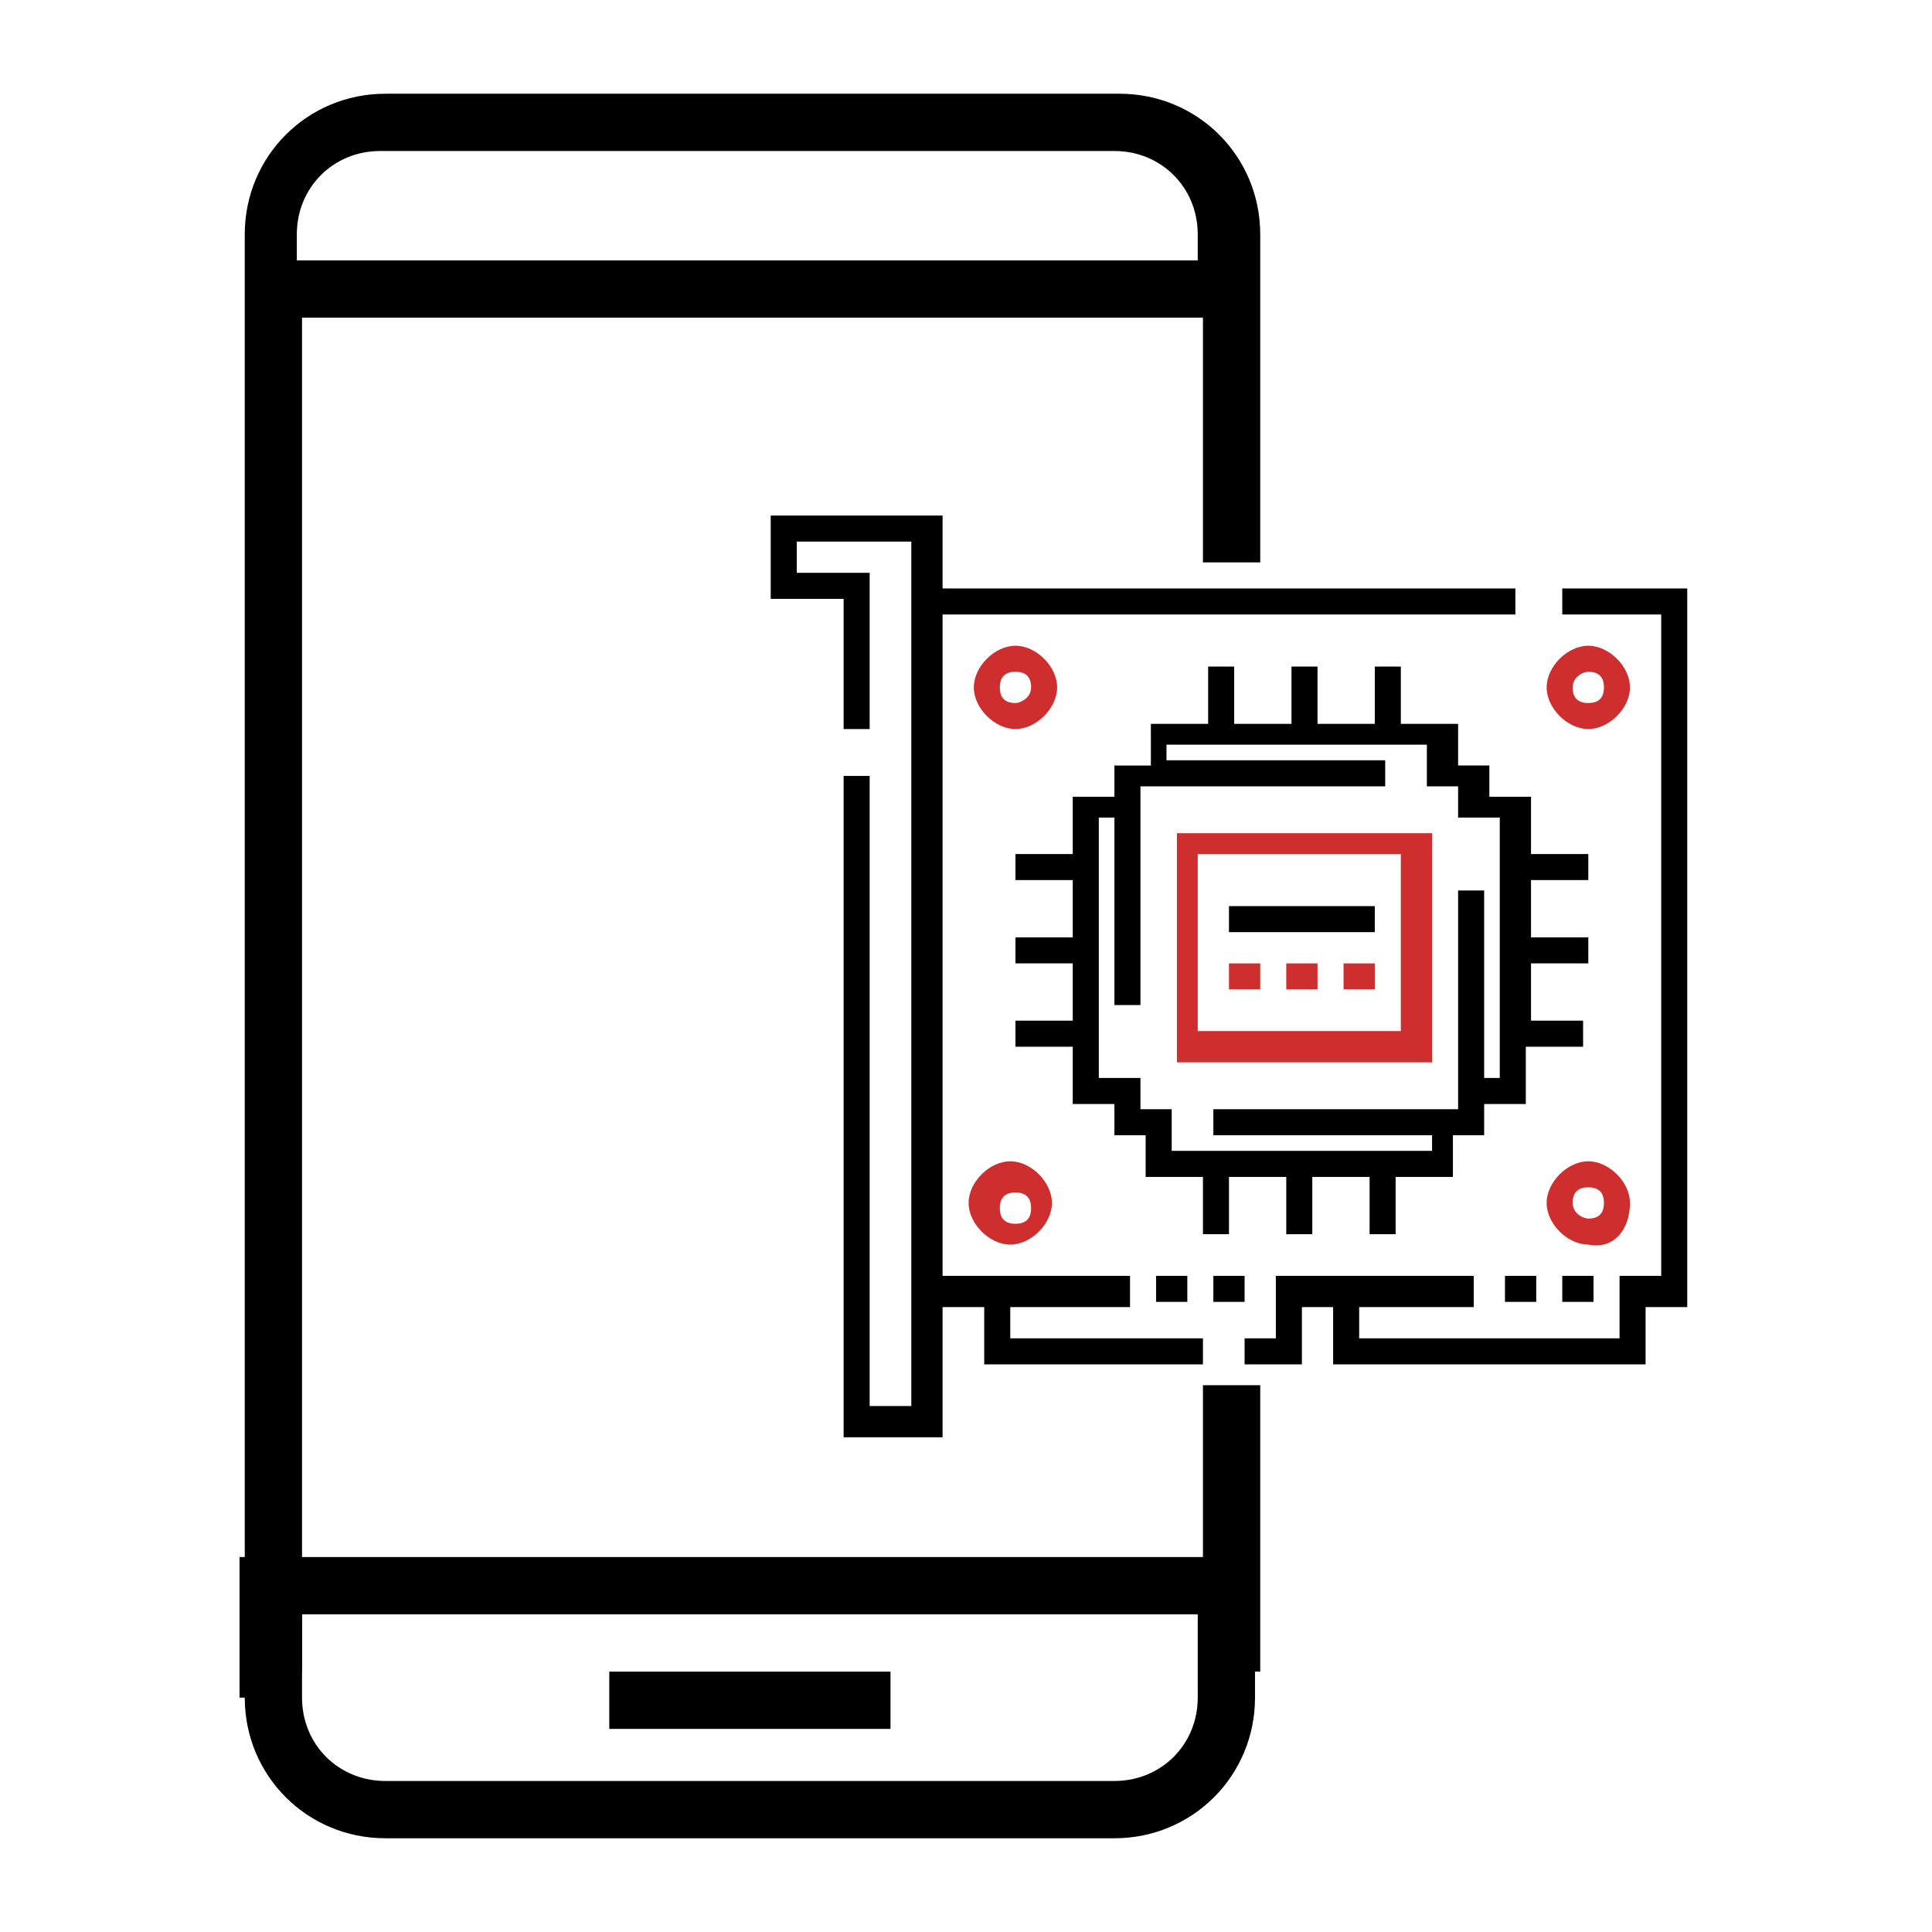 <?xml version="1.0" encoding="utf-8"?>

<!-- Generator: Adobe Illustrator 18.0.0, SVG Export Plug-In . SVG Version: 6.00 Build 0)  -->

<!DOCTYPE svg PUBLIC "-//W3C//DTD SVG 1.1//EN" "http://www.w3.org/Graphics/SVG/1.1/DTD/svg11.dtd">

<svg version="1.1" id="Capa_1" xmlns="http://www.w3.org/2000/svg" xmlns:xlink="http://www.w3.org/1999/xlink" x="0px" y="0px"

	 viewBox="570.6 0 37.1 37.1" enable-background="new 570.6 0 37.1 37.1" xml:space="preserve">

<g>

	<g>

		<g>

			<rect x="593.7" y="26.6" fill="#000000" width="1.1" height="5.5"/>

			<path fill="#000000" d="M593.7,10.8h1.1V4.5c0-1.5-1.2-2.7-2.7-2.7H578c-1.5,0-2.7,1.2-2.7,2.7v27.6h1.1v-26h17.3V10.8z M576.3,5

				V4.5c0-0.9,0.7-1.6,1.6-1.6H592c0.9,0,1.6,0.7,1.6,1.6V5H576.3z"/>

			<path fill="#000000" d="M575.3,32.6c0,1.5,1.2,2.7,2.7,2.7H592c1.5,0,2.7-1.2,2.7-2.7v-2.7h-19.5V32.6z M576.3,31h17.3v1.6

				c0,0.9-0.7,1.6-1.6,1.6H578c-0.9,0-1.6-0.7-1.6-1.6V31z"/>

			<rect x="582.3" y="32.1" fill="#000000" width="5.4" height="1.1"/>

		</g>

	</g>

	<g>

		<g>

			<g>

				<polygon fill="#000000" points="600.6,11.3 600.6,11.8 602.5,11.8 602.5,24.5 601.7,24.5 601.7,25.7 596.7,25.7 596.7,25.1 

					598.9,25.1 598.9,24.5 595.1,24.5 595.1,25.7 594.5,25.7 594.5,26.2 595.6,26.2 595.6,25.1 596.2,25.1 596.2,26.2 602.2,26.2 

					602.2,25.1 603,25.1 603,11.3 				"/>

				<polygon fill="#000000" points="590,25.1 592.3,25.1 592.3,24.5 588.7,24.5 588.7,11.8 599.7,11.8 599.7,11.3 588.7,11.3 

					588.7,9.9 585.4,9.9 585.4,11.5 586.8,11.5 586.8,14 587.3,14 587.3,11 585.9,11 585.9,10.4 588.1,10.4 588.1,27 587.3,27 

					587.3,14.9 586.8,14.9 586.8,27.6 588.7,27.6 588.7,25.1 589.5,25.1 589.5,26.2 593.7,26.2 593.7,25.7 590,25.7 				"/>

				<rect x="592.8" y="24.5" fill="#000000" width="0.6" height="0.5"/>

				<rect x="593.9" y="24.5" fill="#000000" width="0.6" height="0.5"/>

				<rect x="599.5" y="24.5" fill="#000000" width="0.6" height="0.5"/>

				<rect x="600.6" y="24.5" fill="#000000" width="0.6" height="0.5"/>

				<path fill="#cf2e2e" d="M598.1,16h-4.9v4.4h4.9V16z M593.6,19.8v-3.4h3.9v3.4H593.6z"/>

				<path fill="#cf2e2e" d="M601.1,14c0.4,0,0.8-0.4,0.8-0.8c0-0.4-0.4-0.8-0.8-0.8s-0.8,0.4-0.8,0.8C600.3,13.6,600.7,14,601.1,14z

					 M601.1,12.9c0.2,0,0.3,0.1,0.3,0.3s-0.1,0.3-0.3,0.3c-0.2,0-0.3-0.1-0.3-0.3S601,12.9,601.1,12.9z"/>

				<path fill="#cf2e2e" d="M601.9,23.1c0-0.4-0.4-0.8-0.8-0.8s-0.8,0.4-0.8,0.8c0,0.4,0.4,0.8,0.8,0.8

					C601.6,24,601.9,23.6,601.9,23.1z M600.8,23.1c0-0.2,0.1-0.3,0.3-0.3c0.2,0,0.3,0.1,0.3,0.3s-0.1,0.3-0.3,0.3

					C601,23.4,600.8,23.3,600.8,23.1z"/>

				<path fill="#cf2e2e" d="M589.2,23.1c0,0.4,0.4,0.8,0.8,0.8c0.4,0,0.8-0.4,0.8-0.8c0-0.4-0.4-0.8-0.8-0.8

					C589.6,22.3,589.2,22.7,589.2,23.1z M590.1,22.9c0.2,0,0.3,0.1,0.3,0.3c0,0.2-0.1,0.3-0.3,0.3c-0.2,0-0.3-0.1-0.3-0.3

					C589.8,23,589.9,22.9,590.1,22.9z"/>

				<path fill="#cf2e2e" d="M590.9,13.2c0-0.4-0.4-0.8-0.8-0.8c-0.4,0-0.8,0.4-0.8,0.8s0.4,0.8,0.8,0.8

					C590.5,14,590.9,13.6,590.9,13.2z M590.1,13.5c-0.2,0-0.3-0.1-0.3-0.3s0.1-0.3,0.3-0.3s0.3,0.1,0.3,0.3S590.2,13.5,590.1,13.5z"

					/>

				<rect x="594.2" y="17.4" fill="#000000" width="2.8" height="0.5"/>

				<rect x="594.2" y="18.5" fill="#cf2e2e" width="0.6" height="0.5"/>

				<rect x="595.3" y="18.5" fill="#cf2e2e" width="0.6" height="0.5"/>

				<rect x="596.4" y="18.5" fill="#cf2e2e" width="0.6" height="0.5"/>

				<path fill="#000000" d="M594.2,23.7v-1.1h1.1v1.1h0.5v-1.1h1.1v1.1h0.5v-1.1h1.1v-0.8h0.6v-0.6h0.8v-1.1h1.1v-0.5H600v-1.1h1.1

					v-0.5H600v-1.1h1.1v-0.5H600v-1.1h-0.8v-0.6h-0.6v-0.8h-1.1v-1.1H597v1.1h-1.1v-1.1h-0.5v1.1h-1.1v-1.1h-0.5v1.1h-1.1v0.8H592

					v0.6h-0.8v1.1h-1.1v0.5h1.1v1.1h-1.1v0.5h1.1v1.1h-1.1v0.5h1.1v1.1h0.8v0.6h0.6v0.8h1.1v1.1L594.2,23.7L594.2,23.7z M593.1,22.1

					v-0.8h-0.6v-0.6h-0.8v-5h0.3v3.6h0.5v-4.2h4.7v-0.5h-4.2v-0.3h5v0.8h0.6v0.6h0.8v5h-0.3v-3.6h-0.5v4.2h-4.7v0.5h4.2v0.3H593.1z"

					/>

			</g>

		</g>

	</g>

</g>

</svg>

